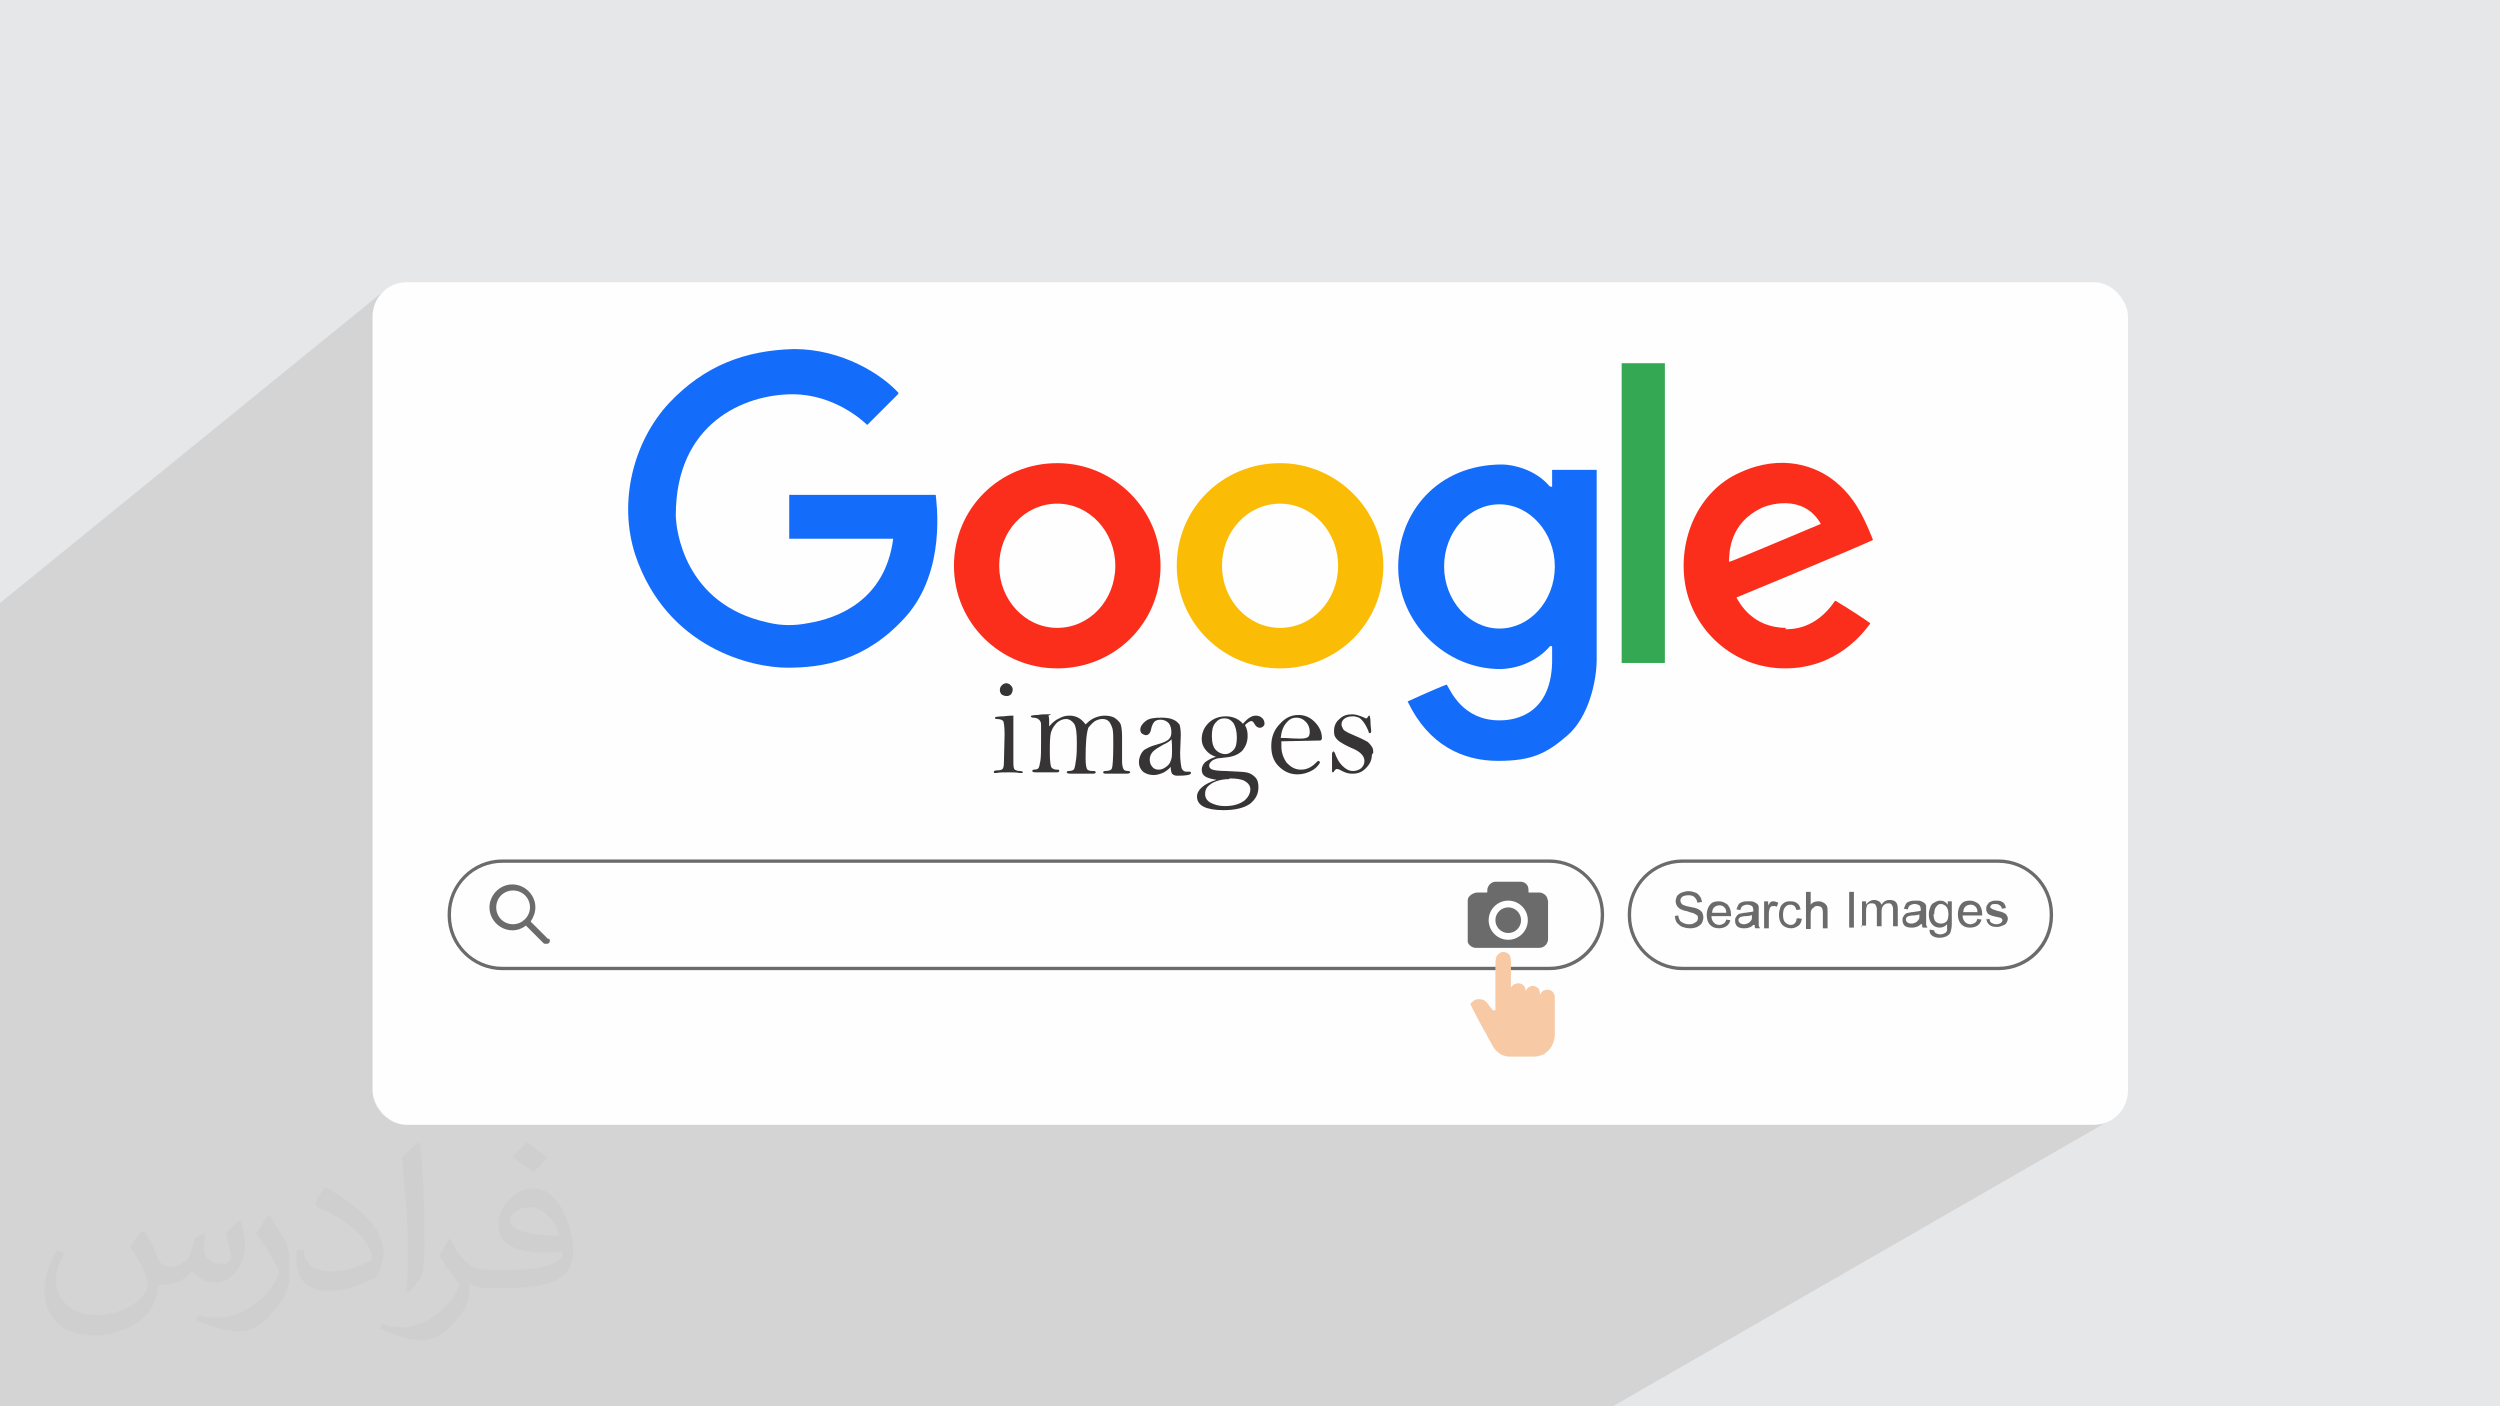 <?xml version="1.0" encoding="UTF-8"?>
<!DOCTYPE svg PUBLIC "-//W3C//DTD SVG 1.1//EN" "http://www.w3.org/Graphics/SVG/1.1/DTD/svg11.dtd">
<!-- Creator: CorelDRAW 2017 -->
<svg xmlns="http://www.w3.org/2000/svg" xml:space="preserve" width="3.703in" height="2.083in" version="1.1" style="shape-rendering:geometricPrecision; text-rendering:geometricPrecision; image-rendering:optimizeQuality; fill-rule:evenodd; clip-rule:evenodd"
viewBox="0 0 3703 2083"
 xmlns:xlink="http://www.w3.org/1999/xlink"
 xmlns:xodm="http://www.corel.com/coreldraw/odm/2003"
 enable-background="new 0 0 64 64">
 <defs>
  <style type="text/css">
   <![CDATA[
    .fil2 {fill:#FEFEFE}
    .fil4 {fill:#146CFA}
    .fil7 {fill:#34A853}
    .fil9 {fill:#6B6B6B}
    .fil0 {fill:#E6E7E8}
    .fil12 {fill:#F7C9A4}
    .fil5 {fill:#FA2E1B}
    .fil6 {fill:#FBBC05}
    .fil8 {fill:#373435;fill-rule:nonzero}
    .fil10 {fill:#6B6B6B;fill-rule:nonzero}
    .fil11 {fill:#FEFEFE;fill-rule:nonzero}
    .fil3 {fill:#373435;fill-opacity:0.031}
    .fil1 {fill:#373435;fill-opacity:0.102}
   ]]>
  </style>
 </defs>
 <g id="Layer_x0020_1">
  <polygon class="fil0" points="-1,0 3704,0 3704,2083 -1,2083 "/>
  <polygon class="fil1" points="2389,2083 -1,2083 -1,894 571,429 567,433 564,436 561,440 558,445 556,449 554,454 553,459 552,464 552,469 552,1614 552,1620 553,1625 554,1630 556,1634 558,1639 561,1643 564,1647 567,1651 571,1654 575,1657 579,1660 583,1662 588,1663 593,1665 598,1665 603,1666 3100,1666 3105,1665 3110,1665 3115,1663 3120,1662 3124,1660 "/>
  <rect class="fil2" x="552" y="418" width="2600" height="1248" rx="50" ry="51"/>
  <path class="fil3" d="M215 1825c7,11 12,21 16,32 3,7 5,19 21,19 5,0 11,-1 17,-5 7,-3 12,-9 14,-17l6 -21 15 -7 1 1c-2,8 -3,16 -3,21 0,18 15,24 27,24 7,0 13,-4 13,-10 0,-8 -4,-23 -8,-35 7,-7 14,-14 22,-20l1 1c4,15 6,30 6,40 0,10 -4,20 -8,27 -7,14 -20,25 -36,25 -12,0 -25,-6 -34,-17l-1 0c-9,11 -22,20 -43,20l-7 0c-1,14 -4,24 -9,33 -13,25 -50,42 -85,42 -49,0 -74,-28 -74,-66 0,-23 8,-45 19,-60l10 4c-7,14 -12,27 -12,40 0,35 29,52 61,52 31,0 69,-19 75,-42 -3,-25 -12,-36 -26,-59 4,-8 10,-15 17,-23l1 0 0 0 0 0 0 0 4 1 0 0 0 0 0 0 0 0 0 0zm565 -133c10,6 20,14 30,23 -6,8 -12,15 -21,21 -10,-8 -20,-15 -30,-22 7,-8 14,-15 21,-22l0 0 0 0 0 0 0 0 0 0 0 0 0 0 0 0zm5 96c-17,0 -30,11 -30,19 0,17 33,23 73,23 -5,-20 -22,-42 -43,-42l0 0 0 0 0 0zm-37 93c22,0 41,-1 55,-4 16,-4 30,-12 30,-18 0,-2 0,-3 -1,-5 -9,1 -19,1 -29,1 -29,0 -52,-7 -61,-23 -2,-5 -4,-10 -4,-16 0,-16 7,-32 19,-42 10,-9 21,-14 33,-14 21,0 37,16 48,42 6,14 11,30 11,51 0,14 -4,25 -12,34 -16,15 -45,21 -90,21l-20 0 0 0 -5 0c-11,0 -19,-2 -26,-7l-1 0c0,3 1,5 1,8 0,10 -3,23 -10,33 -20,30 -42,43 -60,43 -19,0 -42,-7 -63,-17l4 -7c7,3 16,5 29,5 34,0 78,-33 84,-64 -1,-3 -4,-6 -7,-10 -10,-12 -16,-22 -22,-32 5,-10 10,-18 14,-25l2 0c14,29 28,46 57,46l5 0 0 0 21 0 0 0 0 0 0 0 -2 0 0 0 0 0 0 0 0 0zm-147 31c3,-14 3,-29 3,-43l0 -21c0,-39 -5,-96 -9,-133 7,-8 17,-17 25,-23l2 1c5,47 7,101 7,151 0,13 -1,26 -2,35 -1,12 -8,21 -22,35l-3 -1 0 0 0 0 0 0 -1 -1 0 0 0 0 0 0 0 0zm-151 -62c1,18 10,33 41,33 20,0 36,-5 55,-14 3,-2 5,-4 5,-5 0,-12 -9,-27 -24,-41 -14,-13 -34,-25 -51,-32 -6,-3 -8,-5 -8,-8 0,-5 7,-16 13,-24l2 0c20,11 43,27 60,44 15,16 25,33 25,51 0,13 -4,26 -11,38 -22,11 -46,20 -70,20 -29,0 -48,-14 -48,-45 0,-3 0,-9 1,-16l10 0 0 0 0 0 0 0 0 -1 0 0 0 0 0 0 0 0 0 0zm-52 -52l18 29c7,11 13,22 13,41l0 24c0,19 -12,39 -32,60 -15,14 -29,20 -42,20 -19,0 -40,-6 -65,-17l3 -7c8,2 17,4 28,4 36,0 72,-26 89,-58 2,-4 3,-7 3,-9 0,-4 -2,-8 -4,-11 -9,-17 -19,-33 -30,-47 6,-9 12,-18 18,-27l2 0 0 0 -1 -2 0 0 0 0 0 0 0 0 0 0z"/>
  <g id="_1490660065728">
   <g>
    <g>
     <path class="fil4" d="M1329 585l-44 44c0,0 -1,0 -1,0 -5,-5 -48,-45 -110,-45 -72,0 -173,43 -173,179 0,20 12,132 136,159 20,5 40,5 60,1 43,-7 114,-33 126,-125l-154 0 0 -65 217 0c1,11 16,112 -44,180 -60,67 -125,76 -176,76 -51,0 -178,-28 -225,-167 -26,-80 -2,-169 50,-225 53,-56 113,-78 185,-80 72,0 130,38 154,64 1,1 1,1 1,1l-1 2z"/>
     <path class="fil5" d="M1566 686c-85,0 -153,67 -153,152 0,85 69,152 153,152 85,0 153,-67 153,-152 0,-83 -69,-152 -153,-152zm0 244c-48,0 -86,-42 -86,-92 0,-51 38,-92 86,-92 48,0 86,42 86,92 0,51 -38,92 -86,92z"/>
     <path class="fil6" d="M1896 686c-85,0 -153,67 -153,152 0,85 69,152 153,152 85,0 153,-67 153,-152 0,-83 -69,-152 -153,-152zm0 244c-48,0 -86,-42 -86,-92 0,-51 38,-92 86,-92 48,0 86,42 86,92 0,51 -38,92 -86,92z"/>
     <path class="fil4" d="M2299 696l0 25c-2,0 -2,0 -4,-1 -21,-25 -55,-32 -70,-32 -96,0 -154,71 -154,152 0,82 70,152 153,151 43,-2 67,-28 71,-33 1,-2 4,-1 4,0 0,1 0,11 0,23 -2,85 -66,86 -78,86 -54,0 -72,-43 -78,-53 0,0 0,0 0,0 -4,1 -32,13 -58,25 0,0 0,0 0,0 31,65 82,88 134,88 50,0 72,-11 103,-38 31,-27 43,-80 43,-112l0 -281c0,0 0,0 0,0l-62 0c0,0 0,0 0,0l-2 0zm-78 235c-45,0 -82,-42 -82,-92 0,-51 37,-92 82,-92 45,0 82,42 82,92 0,51 -37,92 -82,92z"/>
     <path class="fil7" d="M2466 982l-64 0c0,0 0,0 0,0l0 -444c0,0 0,0 0,0l64 0c0,0 0,0 0,0l0 444c0,0 0,0 0,0z"/>
     <path class="fil5" d="M2646 930c-51,0 -70,-38 -74,-45 0,0 167,-69 202,-85 0,0 0,0 0,-1 -15,-38 -29,-64 -56,-86 -27,-22 -78,-42 -141,-13 -61,27 -92,98 -81,165 11,67 70,125 148,125 77,0 116,-53 126,-66 0,0 0,-1 0,-1 -5,-4 -34,-23 -51,-33 0,0 -1,0 -1,0 -29,43 -65,42 -74,42l1 -1zm-85 -97c0,-17 2,-58 47,-80 9,-5 63,-23 89,23 0,0 0,0 0,0 -15,6 -125,53 -135,56 -1,0 -1,0 -1,0l0 0z"/>
    </g>
    <path class="fil8" d="M1490 1012c3,0 5,1 7,3 2,2 3,4 3,6 0,3 -1,5 -2,7 -2,2 -4,3 -7,3 -3,0 -5,-1 -7,-2 -2,-2 -3,-4 -3,-7 0,-3 1,-5 3,-7 2,-2 4,-3 7,-3zm11 48l0 22 0 21 0 16 0 12c0,5 1,8 2,9 2,1 4,2 7,2 4,0 5,1 5,2 0,1 -1,1 -2,1 -1,0 -1,0 -2,0 -6,-1 -12,-1 -17,-1 -8,0 -14,0 -18,1 -1,0 -1,0 -2,0 -2,0 -2,-1 -2,-2 0,-1 2,-2 6,-2 4,0 6,-1 7,-2 1,-1 2,-4 2,-10l1 -41c0,-11 -1,-18 -2,-20 -2,-2 -5,-3 -10,-3 -2,0 -2,-1 -2,-2 0,-1 0,-1 1,-1 1,0 4,-1 12,-1 7,-1 12,-1 15,-1zm52 0c1,3 1,5 1,7 0,3 0,6 0,9 5,-6 10,-10 15,-12 5,-3 10,-4 15,-4 5,0 9,1 13,3 4,2 8,6 11,10 5,-5 9,-8 14,-10 5,-2 10,-3 14,-3 6,0 12,1 16,4 4,3 7,6 8,9 1,3 2,9 2,18l0 37c0,5 1,9 2,11 1,2 3,3 7,3 2,0 3,1 3,2 0,1 -2,2 -5,2l-31 0c-3,0 -4,-1 -4,-2 0,-1 1,-2 3,-2 5,0 9,-1 10,-4 1,-2 2,-14 2,-36 0,-10 0,-17 -1,-22 -1,-4 -3,-8 -5,-11 -3,-3 -6,-4 -10,-4 -4,0 -7,1 -11,3 -3,2 -7,6 -10,10 -3,9 -4,24 -4,46 0,8 1,13 2,15 1,2 4,3 8,3l2 0c2,0 3,1 3,2 0,1 -1,2 -4,2l-34 0c-3,0 -5,-1 -5,-2 0,-1 1,-2 3,-2 4,0 7,-1 8,-3 1,-2 2,-7 3,-15 1,-8 1,-16 1,-24 0,-14 -1,-23 -4,-28 -3,-4 -7,-7 -12,-7 -5,0 -9,2 -13,5 -4,4 -7,8 -9,14 -2,6 -2,17 -2,32 0,11 1,17 2,20 1,2 4,4 8,4 2,0 3,0 3,0 0,0 1,1 1,2 0,1 -1,2 -4,2l-31 0c-4,0 -5,-1 -5,-2 0,-1 1,-2 2,-2 4,0 6,-1 7,-2 1,-1 2,-5 3,-11 1,-6 1,-16 1,-29 0,-14 0,-22 0,-25 0,-3 -1,-5 -3,-7 -2,-2 -5,-3 -9,-3 -2,0 -3,-1 -3,-2 0,-1 0,-1 1,-1 0,0 3,-1 9,-1 6,-1 10,-1 15,-1 1,0 3,0 5,0zm183 73c-3,5 -7,8 -12,11 -4,2 -10,4 -15,4 -7,0 -12,-2 -16,-5 -4,-4 -6,-8 -6,-14 0,-4 1,-8 3,-12 2,-4 5,-7 8,-8 3,-2 8,-4 15,-6 11,-3 17,-6 19,-9 2,-2 3,-5 3,-9 0,-6 -1,-10 -4,-14 -3,-3 -7,-5 -12,-5 -4,0 -7,1 -9,3 -2,2 -4,6 -5,11 -1,6 -4,9 -8,9 -1,0 -3,-1 -5,-2 -2,-1 -3,-4 -3,-6 0,-5 3,-9 8,-13 5,-4 13,-5 23,-5 8,0 14,1 18,3 5,2 7,5 9,7 1,3 2,8 2,16l-1 26c0,10 1,17 2,22 1,4 4,6 7,6 1,0 2,0 3,0l2 0c2,0 2,1 2,2 0,3 -7,4 -20,4 -4,0 -6,-1 -8,-3 -1,-2 -2,-5 -2,-11zm0 -39c-2,3 -6,6 -13,9 -7,4 -12,7 -15,10 -3,3 -5,7 -5,12 0,4 1,8 4,11 2,3 6,4 9,4 4,0 7,-1 11,-4 3,-2 6,-5 7,-9 2,-4 2,-9 2,-16 0,-5 0,-11 -1,-18zm108 -20c3,5 4,10 4,16 0,9 -3,16 -8,22 -6,6 -14,9 -25,10 -7,1 -12,1 -14,2 -3,1 -5,2 -7,4 -2,2 -3,4 -3,6 0,3 2,5 5,6 3,1 10,2 20,2 15,1 25,1 30,2 5,1 9,3 13,7 4,4 5,9 5,15 0,10 -4,18 -13,25 -9,6 -22,9 -39,9 -13,0 -23,-2 -29,-5 -6,-3 -10,-8 -10,-15 0,-10 10,-19 29,-25 -8,-1 -14,-3 -17,-5 -3,-2 -5,-5 -5,-10 0,-4 2,-8 5,-11 4,-3 9,-6 16,-8 -6,-2 -11,-5 -15,-10 -4,-5 -6,-10 -6,-16 0,-9 3,-17 10,-24 7,-7 16,-10 26,-10 10,0 19,4 25,11 7,-8 13,-12 19,-12 4,0 7,1 10,4 2,2 3,5 3,8 0,2 -1,3 -2,4 -1,1 -3,2 -5,2 -3,0 -6,-2 -8,-6 -1,-2 -3,-4 -4,-4 -3,0 -6,2 -11,7zm-49 16c0,10 2,17 6,21 4,4 9,6 14,6 4,0 8,-2 12,-6 4,-4 5,-11 5,-19 0,-9 -2,-16 -5,-21 -4,-5 -8,-7 -13,-7 -6,0 -10,2 -14,7 -4,5 -5,11 -5,20zm26 64c-7,0 -13,1 -19,3 -6,2 -10,5 -13,8 -3,3 -4,7 -4,11 0,6 3,10 8,13 6,3 13,5 21,5 13,0 22,-3 29,-8 6,-5 9,-11 9,-17 0,-5 -3,-9 -8,-12 -5,-3 -13,-4 -23,-4zm77 -56c0,3 0,6 0,8 0,9 3,17 8,24 6,6 12,10 21,10 8,0 15,-3 22,-10 2,-2 3,-3 4,-3 1,0 2,1 2,3 -3,5 -7,9 -13,12 -6,3 -13,5 -20,5 -11,0 -20,-4 -28,-12 -8,-8 -11,-18 -11,-30 0,-13 4,-24 13,-33 8,-9 17,-13 27,-13 9,0 17,3 24,10 7,7 11,15 11,24 0,1 0,2 -1,3 0,1 -3,1 -8,1l-50 1zm0 -5c9,0 17,1 25,1l5 0c4,0 7,-1 9,-2 2,-1 3,-4 3,-8 0,-6 -2,-11 -6,-15 -4,-4 -8,-6 -14,-6 -5,0 -10,2 -14,7 -5,5 -8,13 -9,23zm134 25c0,8 -3,14 -9,20 -6,6 -12,8 -20,8 -5,0 -10,-1 -17,-5 -3,-2 -6,-2 -6,-2 -1,0 -2,1 -3,2 -1,2 -2,3 -3,3 -1,0 -1,-1 -1,-3 0,-2 0,-6 0,-13 0,-6 0,-10 0,-11 0,-2 1,-4 2,-4 1,0 1,1 2,2 3,8 6,14 11,19 5,5 10,8 16,8 4,0 8,-1 12,-4 3,-3 5,-6 5,-11 0,-7 -6,-14 -19,-19 -9,-4 -14,-7 -17,-9 -3,-2 -5,-4 -7,-7 -2,-3 -2,-6 -2,-10 0,-7 3,-13 8,-17 5,-5 11,-7 19,-7 5,0 11,2 18,5 1,1 2,1 3,1 1,0 1,-1 2,-2 1,-1 1,-2 2,-2 1,0 1,0 1,1 0,1 1,3 1,9 0,5 1,10 1,13 0,2 -1,3 -2,3 -1,0 -2,-1 -2,-3 -1,-2 -2,-5 -5,-10 -3,-5 -6,-8 -9,-10 -3,-1 -6,-2 -9,-2 -5,0 -9,1 -12,3 -3,2 -5,5 -5,9 0,2 1,4 2,6 1,2 2,3 4,4 1,1 7,4 19,9 7,3 12,6 14,7 2,2 4,4 6,7 2,3 2,6 2,9z"/>
   </g>
   <g>
    <path class="fil9" d="M2295 1437l-1551 0c-44,0 -81,-36 -81,-81l0 -2c0,-44 36,-81 81,-81l1551 0c44,0 81,36 81,81l0 2c0,45 -36,81 -81,81zm-1551 -159c-42,0 -76,34 -76,76l0 2c0,42 34,76 76,76l1551 0c42,0 76,-34 76,-76l0 -2c0,-42 -34,-76 -76,-76l-1551 0z"/>
    <path class="fil9" d="M812 1391l-26 -26c4,-6 7,-13 7,-21 0,-19 -16,-34 -34,-34 -19,0 -34,16 -34,34 0,19 16,34 34,34 8,0 15,-3 20,-7l26 26c1,1 2,1 4,1 1,0 2,0 4,-1 2,-2 2,-5 0,-7l0 0zm-52 -22c-14,0 -25,-11 -25,-25 0,-14 11,-25 25,-25 14,0 25,11 25,25 0,14 -12,25 -25,25z"/>
    <g>
     <path class="fil10" d="M2174 1392c0,-19 0,-39 0,-58 0,-3 1,-5 3,-7 3,-3 6,-4 10,-5 5,0 10,0 14,0 2,0 2,0 2,-2 0,-2 0,-4 1,-6 2,-5 7,-8 11,-8 12,0 25,0 37,0 6,0 12,4 12,12 0,1 0,2 0,3 0,1 0,1 1,1 5,0 10,0 15,0 5,0 11,4 12,9 0,1 1,3 1,4 0,19 0,37 0,56 0,7 -6,13 -13,13 -31,0 -63,0 -94,0 -5,0 -11,-4 -12,-9 0,-1 0,-2 0,-3z"/>
     <path class="fil11" d="M2234 1392c-16,0 -29,-13 -29,-29 0,-16 13,-29 29,-29 16,0 29,13 29,29 0,16 -13,29 -29,29z"/>
     <path class="fil10" d="M2253 1363c0,11 -9,19 -19,19 -11,0 -19,-9 -19,-19 0,-11 9,-19 19,-19 11,0 19,9 19,19z"/>
    </g>
    <path class="fil9" d="M2960 1437l-468 0c-44,0 -81,-36 -81,-81l0 -2c0,-44 36,-81 81,-81l468 0c44,0 81,36 81,81l0 2c0,45 -36,81 -81,81zm-468 -159c-42,0 -76,34 -76,76l0 2c0,42 34,76 76,76l468 0c42,0 76,-34 76,-76l0 -2c0,-42 -34,-76 -76,-76l-468 0z"/>
    <path class="fil10" d="M2479 1357l7 -1c0,3 1,5 2,7 1,2 3,3 5,4 2,1 5,2 8,2 3,0 5,0 7,-1 2,-1 4,-2 5,-3 1,-1 2,-3 2,-5 0,-2 0,-3 -1,-4 -1,-1 -3,-2 -5,-3 -1,-1 -5,-1 -9,-3 -5,-1 -8,-2 -10,-3 -3,-1 -4,-3 -6,-5 -1,-2 -2,-4 -2,-7 0,-3 1,-5 2,-8 2,-2 4,-4 7,-5 3,-1 6,-2 10,-2 4,0 7,1 10,2 3,1 5,3 7,6 2,2 2,5 3,8l-7 1c0,-3 -2,-6 -4,-8 -2,-2 -5,-3 -9,-3 -4,0 -7,1 -9,2 -2,2 -3,3 -3,6 0,2 1,3 2,5 1,1 5,3 11,4 6,1 10,2 12,3 3,1 5,3 7,5 1,2 2,5 2,8 0,3 -1,5 -2,8 -2,3 -4,4 -7,6 -3,1 -6,2 -10,2 -5,0 -9,-1 -12,-2 -3,-1 -6,-4 -8,-6 -2,-3 -3,-6 -3,-10zm77 5l7 1c-1,4 -3,7 -6,9 -3,2 -7,3 -11,3 -6,0 -10,-2 -13,-5 -3,-3 -5,-8 -5,-15 0,-6 2,-12 5,-15 3,-4 8,-5 13,-5 5,0 9,2 13,5 3,4 5,8 5,15 0,0 0,1 0,2l-29 0c0,4 1,7 4,10 2,2 5,3 8,3 2,0 4,-1 6,-2 2,-1 3,-3 4,-6zm-21 -10l22 0c0,-3 -1,-6 -2,-7 -2,-3 -5,-4 -8,-4 -3,0 -6,1 -8,3 -2,2 -3,5 -3,8zm62 18c-2,2 -5,4 -7,4 -2,1 -5,1 -7,1 -4,0 -8,-1 -10,-3 -2,-2 -3,-5 -3,-8 0,-2 0,-4 1,-5 1,-2 2,-3 3,-4 1,-1 3,-2 5,-2 1,0 3,-1 6,-1 5,-1 9,-1 12,-2 0,-1 0,-1 0,-2 0,-3 -1,-5 -2,-6 -2,-1 -4,-2 -7,-2 -3,0 -5,1 -7,2 -1,1 -3,3 -3,6l-6 -1c1,-3 2,-5 3,-7 1,-2 3,-3 6,-4 3,-1 5,-1 9,-1 3,0 6,0 8,1 2,1 4,2 5,3 1,1 2,3 2,4 0,1 0,3 0,6l0 9c0,6 0,10 0,12 0,2 1,3 2,5l-7 0c-1,-1 -1,-3 -1,-5zm-1 -15c-2,1 -6,2 -11,2 -3,0 -5,1 -6,1 -1,0 -2,1 -3,2 -1,1 -1,2 -1,3 0,2 1,3 2,4 1,1 3,2 6,2 3,0 5,-1 7,-2 2,-1 3,-3 4,-4 1,-1 1,-4 1,-7l0 -2zm17 19l0 -39 6 0 0 6c2,-3 3,-5 4,-5 1,-1 3,-1 4,-1 2,0 4,1 7,2l-2 6c-2,-1 -3,-1 -5,-1 -1,0 -3,0 -4,1 -1,1 -2,2 -2,4 -1,2 -1,5 -1,8l0 20 -7 0zm50 -14l6 1c-1,4 -2,8 -5,10 -3,2 -6,4 -11,4 -5,0 -10,-2 -13,-5 -3,-3 -5,-8 -5,-15 0,-4 1,-8 2,-11 1,-3 3,-5 6,-7 3,-2 6,-2 9,-2 4,0 8,1 10,3 3,2 4,5 5,9l-6 1c-1,-3 -2,-5 -3,-6 -2,-1 -3,-2 -6,-2 -3,0 -6,1 -8,4 -2,2 -3,6 -3,11 0,5 1,9 3,11 2,2 5,4 8,4 3,0 5,-1 6,-2 2,-2 3,-4 3,-7zm12 14l0 -53 7 0 0 19c3,-4 7,-5 12,-5 3,0 5,1 7,2 2,1 4,3 5,5 1,2 1,5 1,9l0 24 -7 0 0 -24c0,-3 -1,-6 -2,-7 -1,-1 -3,-2 -6,-2 -2,0 -4,0 -5,2 -2,1 -3,2 -4,4 -1,2 -1,4 -1,7l0 21 -7 0zm64 0l0 -53 7 0 0 53 -7 0zm19 0l0 -39 6 0 0 5c1,-2 3,-3 5,-5 2,-1 4,-2 7,-2 3,0 5,1 7,2 2,1 3,3 4,5 3,-5 7,-7 12,-7 4,0 7,1 9,3 2,2 3,5 3,10l0 26 -7 0 0 -24c0,-3 0,-4 -1,-6 0,-1 -1,-2 -2,-3 -1,-1 -2,-1 -4,-1 -3,0 -5,1 -7,3 -2,2 -3,5 -3,9l0 22 -7 0 0 -25c0,-3 -1,-5 -2,-7 -1,-1 -3,-2 -5,-2 -2,0 -4,0 -5,1 -2,1 -3,2 -3,4 -1,2 -1,5 -1,8l0 20 -7 0zm87 -5c-2,2 -5,4 -7,4 -2,1 -5,1 -7,1 -4,0 -8,-1 -10,-3 -2,-2 -3,-5 -3,-8 0,-2 0,-4 1,-5 1,-2 2,-3 3,-4 1,-1 3,-2 5,-2 1,0 3,-1 6,-1 5,-1 9,-1 12,-2 0,-1 0,-1 0,-2 0,-3 -1,-5 -2,-6 -2,-1 -4,-2 -7,-2 -3,0 -5,1 -7,2 -1,1 -3,3 -3,6l-6 -1c1,-3 2,-5 3,-7 1,-2 3,-3 6,-4 3,-1 5,-1 9,-1 3,0 6,0 8,1 2,1 4,2 5,3 1,1 2,3 2,4 0,1 0,3 0,6l0 9c0,6 0,10 0,12 0,2 1,3 2,5l-7 0c-1,-1 -1,-3 -1,-5zm-1 -15c-2,1 -6,2 -11,2 -3,0 -5,1 -6,1 -1,0 -2,1 -3,2 -1,1 -1,2 -1,3 0,2 1,3 2,4 1,1 3,2 6,2 3,0 5,-1 7,-2 2,-1 3,-3 4,-4 1,-1 1,-4 1,-7l0 -2zm15 23l6 1c0,2 1,3 2,4 2,1 4,2 7,2 3,0 5,-1 7,-2 2,-1 3,-3 3,-5 0,-1 0,-4 0,-8 -3,3 -6,5 -11,5 -5,0 -9,-2 -12,-6 -3,-4 -4,-8 -4,-14 0,-4 1,-7 2,-10 1,-3 3,-6 6,-7 3,-2 6,-3 9,-3 5,0 8,2 11,6l0 -5 6 0 0 33c0,6 -1,10 -2,13 -1,3 -3,4 -6,6 -3,1 -6,2 -10,2 -5,0 -8,-1 -11,-3 -3,-2 -4,-5 -4,-9zm5 -23c0,5 1,9 3,11 2,2 5,3 8,3 3,0 6,-1 8,-3 2,-2 3,-6 3,-11 0,-5 -1,-8 -3,-11 -2,-2 -5,-4 -8,-4 -3,0 -5,1 -7,4 -2,2 -3,6 -3,11zm64 7l7 1c-1,4 -3,7 -6,9 -3,2 -7,3 -11,3 -6,0 -10,-2 -13,-5 -3,-3 -5,-8 -5,-15 0,-6 2,-12 5,-15 3,-4 8,-5 13,-5 5,0 9,2 13,5 3,4 5,8 5,15 0,0 0,1 0,2l-29 0c0,4 1,7 4,10 2,2 5,3 8,3 2,0 4,-1 6,-2 2,-1 3,-3 4,-6zm-21 -10l22 0c0,-3 -1,-6 -2,-7 -2,-3 -5,-4 -8,-4 -3,0 -6,1 -8,3 -2,2 -3,5 -3,8zm34 11l6 -1c0,3 1,5 3,6 2,1 4,2 7,2 3,0 5,-1 7,-2 1,-1 2,-3 2,-4 0,-1 -1,-3 -2,-3 -1,-1 -3,-1 -7,-2 -5,-1 -8,-2 -10,-3 -2,-1 -3,-2 -4,-4 -1,-2 -1,-3 -1,-5 0,-2 0,-3 1,-5 1,-1 2,-3 3,-4 1,-1 2,-1 4,-2 2,-1 4,-1 6,-1 3,0 6,0 8,1 2,1 4,2 5,4 1,2 2,3 2,6l-6 1c0,-2 -1,-4 -3,-5 -1,-1 -3,-2 -6,-2 -3,0 -5,0 -6,1 -1,1 -2,2 -2,3 0,1 0,2 1,2 1,1 1,1 3,2 1,0 3,1 6,2 5,1 8,2 10,3 2,1 3,2 4,3 1,2 2,3 2,6 0,2 -1,4 -2,6 -1,2 -3,3 -6,4 -2,1 -5,2 -8,2 -5,0 -9,-1 -11,-3 -3,-2 -4,-5 -5,-9z"/>
   </g>
   <path class="fil12" d="M2212 1497c-1,-1 -7,-8 -8,-10 -4,-5 -7,-7 -14,-7 -3,0 -5,1 -7,2 -1,1 -5,4 -5,5 0,2 21,41 23,44l6 11c5,8 5,12 15,19 3,2 9,4 13,4l39 0c4,0 9,-2 12,-3 2,-1 3,-2 4,-3 2,-2 4,-3 6,-6 2,-2 3,-5 4,-7 1,-3 3,-8 3,-12l0 -57c0,-6 -5,-11 -10,-11 -3,0 -6,0 -9,3 -2,2 -2,3 -3,5l0 1c0,-6 0,-10 -5,-13 -5,-3 -13,-2 -16,6l0 1c0,-15 -17,-16 -22,-6 0,0 0,1 0,1l0 1c0,-14 0,-27 0,-41 0,-6 -1,-11 -7,-13 -6,-3 -11,1 -14,5 -2,4 -2,12 -2,19l0 61z"/>
  </g>
 </g>
</svg>
